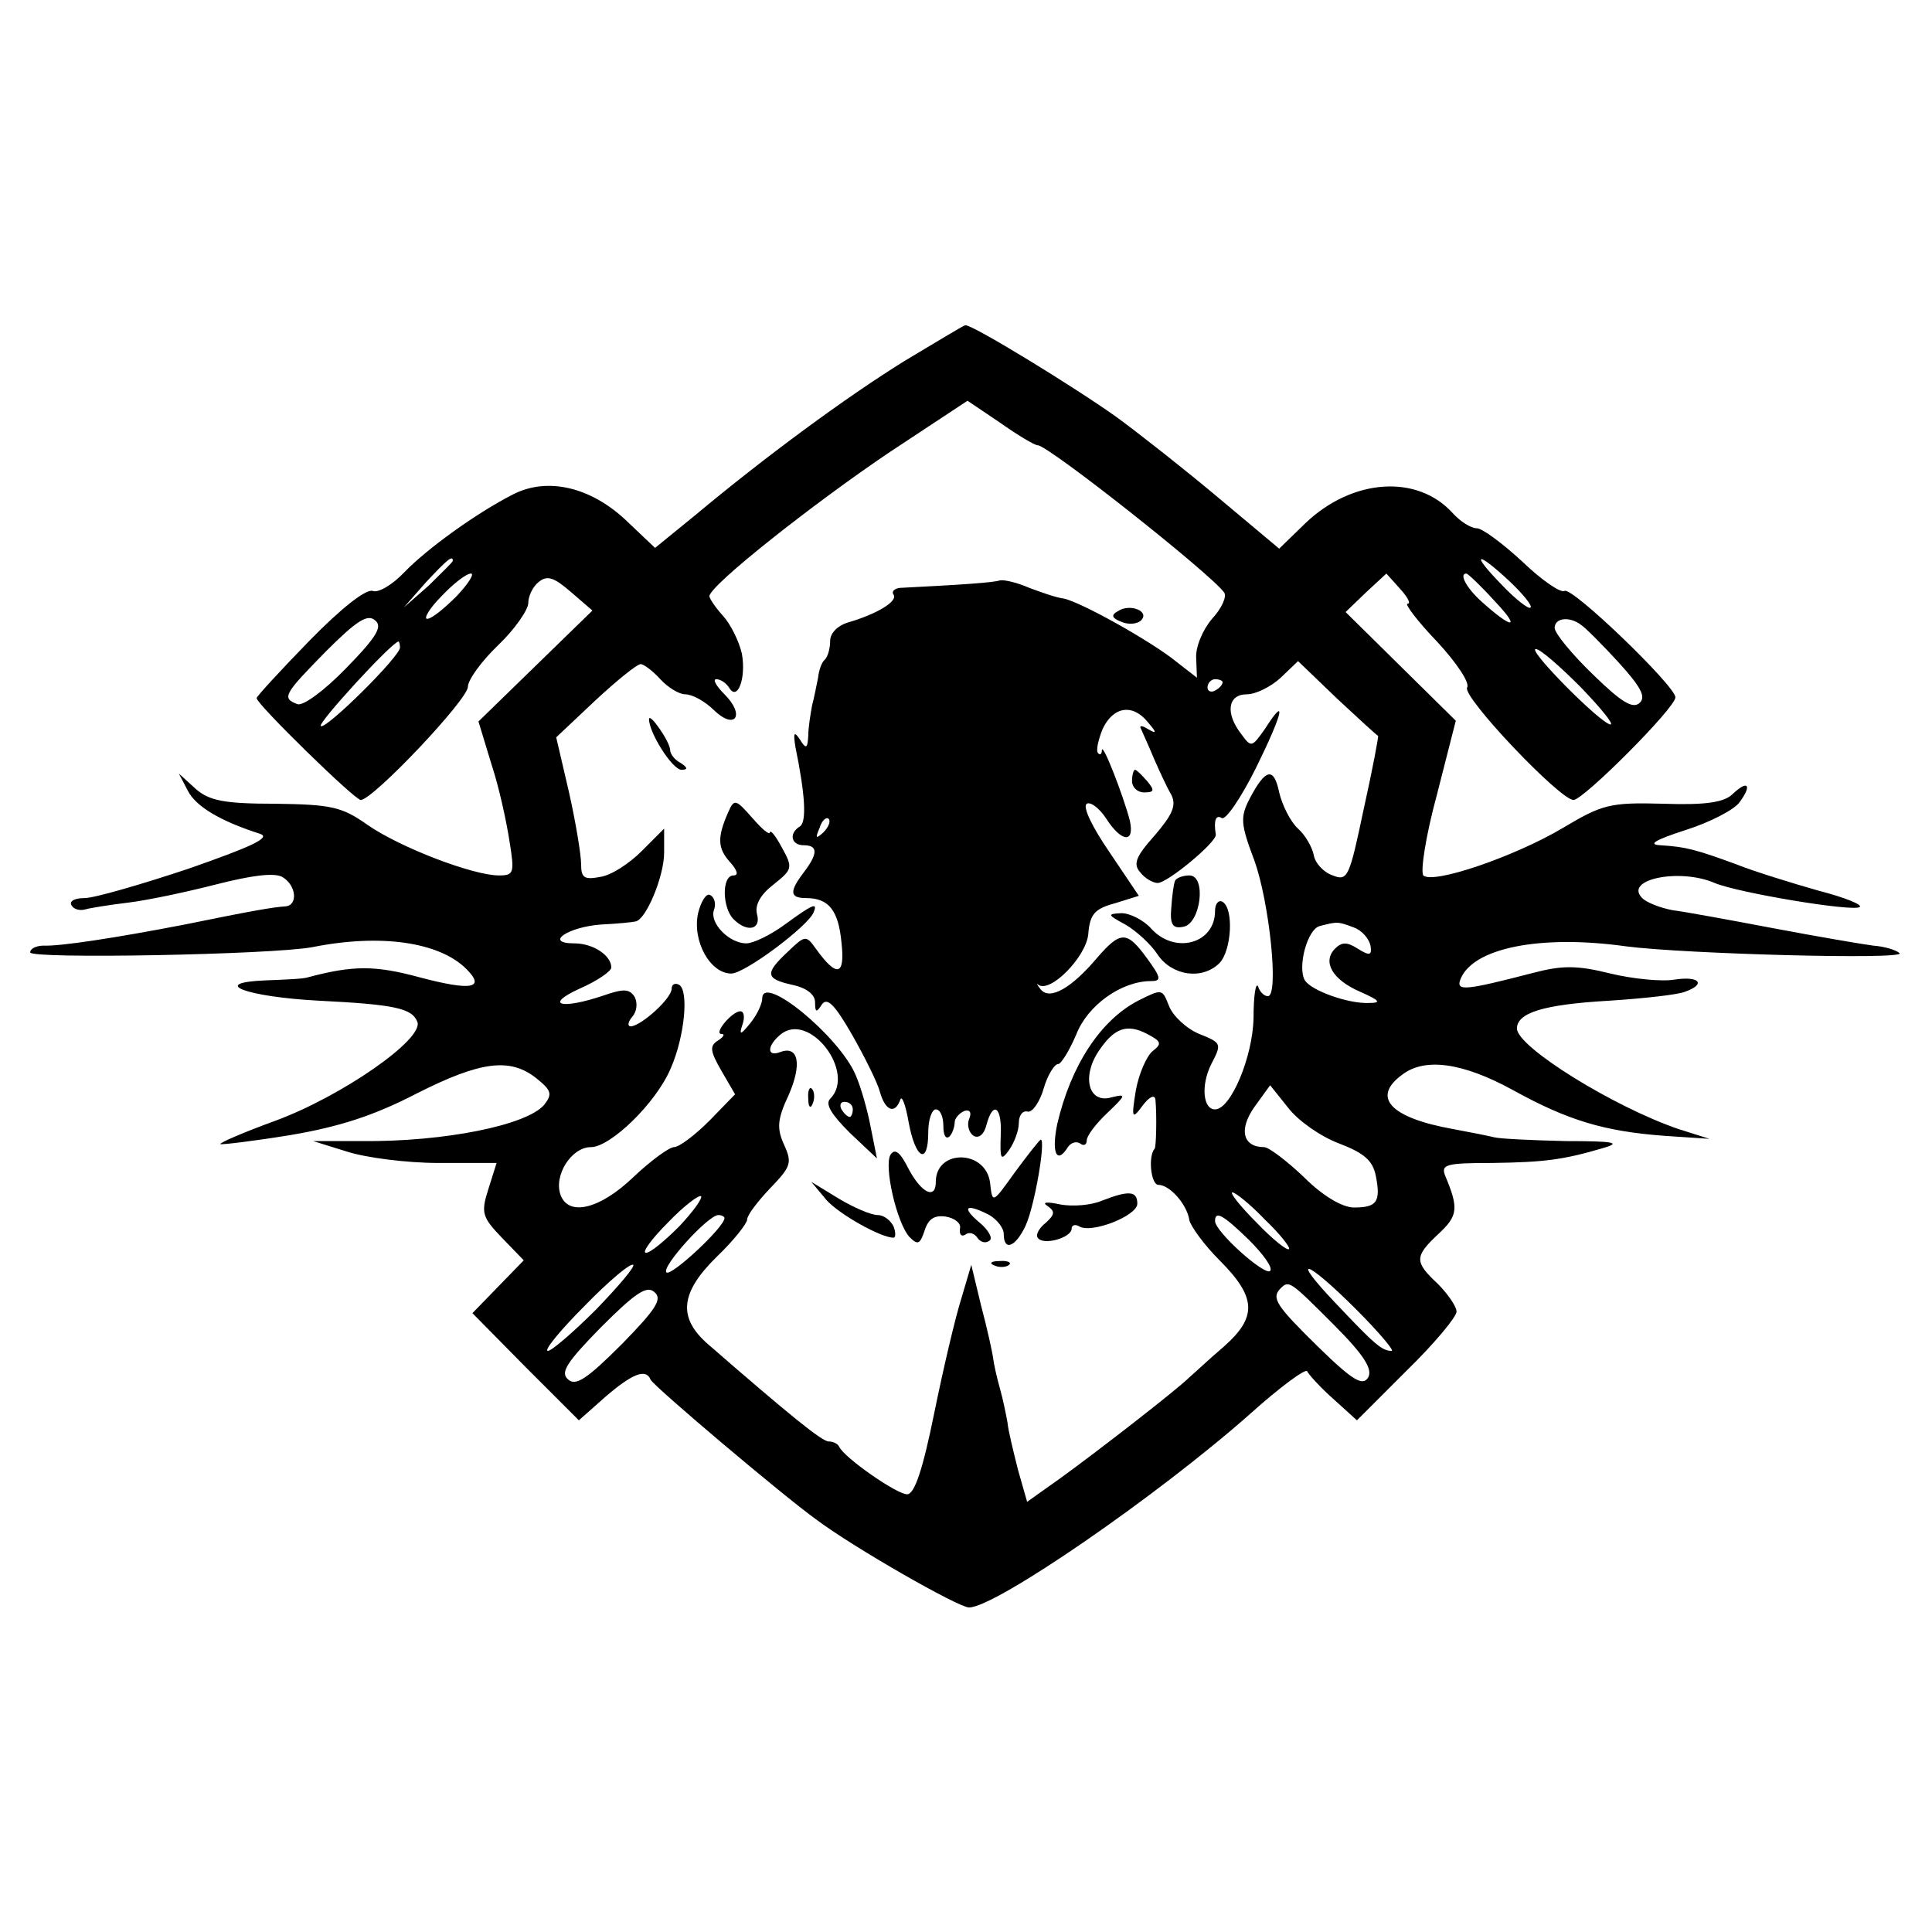 <?xml version="1.0" standalone="no"?>
<!DOCTYPE svg PUBLIC "-//W3C//DTD SVG 20010904//EN"
 "http://www.w3.org/TR/2001/REC-SVG-20010904/DTD/svg10.dtd">
<svg version="1.0" xmlns="http://www.w3.org/2000/svg"
 width="256pt" height="256pt" viewBox="0 0 256 256"
 preserveAspectRatio="xMidYMid meet">
<g transform="translate(0,256) scale(0.1,-0.1)"
fill="#000000" stroke="none">
<path d="M1199 2082 c-79 -49 -186 -128 -277 -204 l-54 -44 -39 37 c-47 44
-104 57 -149 34 -49 -25 -114 -72 -144 -103 -16 -17 -35 -28 -42 -25 -9 3 -42
-23 -84 -66 -39 -40 -70 -74 -70 -76 0 -8 130 -135 138 -135 16 0 142 133 142
150 0 9 18 34 40 55 22 21 40 47 40 56 0 9 6 22 14 28 11 9 20 6 42 -13 l29
-25 -75 -73 -76 -74 17 -56 c10 -30 20 -76 24 -102 7 -43 6 -46 -14 -46 -34 0
-131 37 -174 67 -34 24 -48 27 -122 28 -68 0 -88 4 -106 20 l-22 20 12 -23
c11 -21 43 -40 96 -57 14 -5 -12 -17 -95 -46 -63 -21 -125 -39 -138 -39 -13 0
-21 -4 -17 -10 3 -5 11 -7 18 -5 7 2 32 6 57 9 25 3 77 14 116 24 47 12 77 16
88 10 19 -11 21 -38 4 -39 -16 -1 -45 -6 -133 -24 -93 -18 -166 -29 -187 -28
-10 0 -18 -4 -18 -9 0 -9 321 -3 374 7 90 18 168 7 204 -29 26 -26 6 -29 -62
-11 -59 16 -88 16 -148 0 -5 -2 -29 -3 -55 -4 -78 -3 -26 -22 70 -27 100 -5
123 -10 130 -28 9 -23 -101 -99 -188 -131 -41 -15 -74 -29 -73 -31 2 -1 44 4
93 12 65 11 111 26 167 55 85 43 124 48 159 20 20 -16 21 -21 10 -35 -23 -27
-132 -49 -241 -48 l-65 0 45 -14 c25 -8 79 -15 121 -15 l77 0 -11 -35 c-10
-31 -8 -37 18 -64 l29 -30 -34 -35 -34 -35 70 -71 71 -71 35 31 c36 31 54 38
60 23 3 -8 177 -155 219 -185 49 -37 189 -117 203 -117 35 0 250 148 373 257
39 35 73 60 75 56 2 -4 17 -21 34 -36 l32 -29 66 66 c36 35 66 71 66 78 0 7
-12 24 -25 37 -31 29 -31 36 1 66 26 24 27 34 9 77 -6 15 1 17 62 17 69 1 94
4 148 20 24 7 13 9 -50 9 -44 1 -87 3 -95 5 -8 2 -33 7 -55 11 -83 15 -108 42
-67 72 30 23 80 16 146 -20 74 -41 122 -55 201 -61 l60 -4 -41 13 c-85 29
-213 108 -214 133 0 21 35 32 122 37 46 3 92 8 101 12 28 10 19 21 -14 16 -17
-3 -56 1 -85 8 -44 11 -64 11 -102 1 -89 -23 -103 -25 -97 -9 16 42 106 60
220 44 77 -10 370 -18 362 -9 -4 4 -20 9 -35 10 -15 2 -74 12 -132 23 -58 11
-118 22 -134 24 -16 3 -34 10 -40 16 -25 25 50 40 96 20 31 -13 181 -38 192
-32 5 3 -20 13 -55 22 -35 10 -84 25 -109 35 -52 19 -66 23 -100 25 -17 1 -7
7 33 20 32 10 65 27 72 37 17 23 11 30 -9 11 -11 -11 -35 -15 -92 -13 -71 2
-81 -1 -133 -32 -64 -38 -172 -75 -185 -63 -4 5 3 52 18 107 l25 98 -73 72
-73 72 27 26 27 25 18 -20 c10 -11 15 -20 10 -20 -4 0 13 -23 39 -50 26 -28
44 -55 40 -61 -7 -12 123 -149 141 -149 13 0 135 122 135 136 0 15 -137 147
-147 141 -5 -3 -30 14 -56 39 -26 24 -53 44 -60 44 -8 0 -22 9 -32 20 -47 52
-133 46 -195 -13 l-35 -34 -80 67 c-44 37 -105 85 -135 107 -56 40 -193 124
-201 122 -2 0 -38 -22 -80 -47z m176 -112 c14 0 229 -170 247 -195 4 -5 -3
-21 -16 -35 -12 -14 -22 -37 -21 -52 l1 -26 -27 21 c-33 27 -128 80 -150 84
-9 1 -29 8 -45 14 -16 7 -33 11 -39 10 -8 -3 -54 -6 -133 -10 -7 -1 -11 -5 -8
-9 6 -9 -23 -26 -61 -37 -13 -4 -23 -14 -23 -24 0 -10 -3 -21 -7 -25 -4 -3 -8
-14 -9 -24 -2 -9 -5 -26 -8 -37 -2 -11 -5 -29 -5 -40 -1 -17 -3 -18 -11 -5 -8
12 -9 9 -6 -10 13 -63 15 -99 6 -105 -15 -9 -12 -25 5 -25 19 0 19 -11 0 -36
-19 -25 -19 -34 3 -34 30 0 43 -16 47 -59 5 -44 -6 -47 -34 -8 -13 18 -14 18
-37 -4 -31 -29 -30 -36 6 -44 19 -4 30 -13 30 -23 0 -14 2 -14 9 -3 7 10 17 0
40 -40 17 -30 34 -64 37 -76 7 -25 20 -30 27 -10 2 6 7 -7 11 -30 9 -49 26
-58 26 -13 0 17 5 30 10 30 6 0 10 -10 10 -22 0 -12 3 -18 8 -14 4 4 7 13 7
19 0 5 6 12 13 15 7 2 10 -2 6 -11 -3 -8 0 -18 6 -22 7 -4 14 2 17 14 9 34 21
24 19 -14 -1 -31 0 -34 11 -19 7 10 13 26 13 36 0 10 5 17 12 15 6 -1 16 13
21 31 5 17 14 32 19 32 4 0 15 18 24 39 15 39 60 71 99 71 14 0 14 4 -5 30
-27 37 -35 37 -67 0 -33 -39 -62 -56 -74 -41 -5 6 -6 9 -3 6 16 -11 63 37 66
67 2 27 9 34 35 41 l32 10 -39 58 c-22 32 -36 60 -30 64 5 3 17 -6 26 -20 20
-31 38 -33 31 -2 -8 31 -36 104 -37 93 0 -5 -2 -7 -5 -4 -3 3 0 17 6 32 14 30
40 34 60 9 12 -14 12 -16 0 -9 -8 5 -12 5 -9 0 2 -5 10 -22 17 -39 7 -16 17
-38 23 -48 7 -14 2 -26 -22 -54 -25 -28 -29 -38 -19 -49 6 -8 17 -14 23 -14
13 0 78 54 77 64 -3 19 0 27 8 22 5 -3 25 26 45 66 36 73 42 99 12 52 -17 -24
-18 -25 -31 -7 -22 28 -18 53 7 53 12 0 32 10 45 22 l23 22 52 -50 c29 -27 53
-49 54 -49 1 0 -7 -43 -19 -97 -19 -90 -21 -96 -41 -88 -12 4 -23 16 -25 26
-2 11 -11 27 -21 36 -10 9 -21 31 -25 48 -7 34 -18 32 -39 -8 -13 -25 -12 -34
6 -82 20 -55 33 -180 18 -180 -5 0 -11 6 -13 13 -3 6 -6 -12 -6 -42 -1 -51
-30 -121 -51 -121 -16 0 -19 32 -5 60 14 27 14 28 -16 40 -17 7 -35 24 -40 37
-9 23 -9 23 -41 7 -50 -26 -89 -86 -107 -163 -8 -38 -1 -55 14 -31 4 6 11 8
16 5 5 -4 9 -2 9 4 0 6 12 22 28 37 24 23 25 25 5 20 -30 -9 -40 26 -18 60 21
32 38 38 65 24 19 -10 20 -13 7 -23 -8 -7 -18 -30 -22 -52 -6 -37 -5 -39 9
-20 9 12 16 15 17 8 2 -21 1 -63 -1 -65 -9 -10 -5 -48 5 -48 15 0 38 -26 41
-47 2 -8 19 -32 40 -53 49 -49 50 -75 6 -114 -20 -17 -40 -36 -46 -41 -16 -16
-119 -96 -170 -133 l-45 -32 -12 42 c-6 24 -13 52 -14 63 -2 11 -6 31 -10 45
-4 14 -8 32 -9 40 -1 8 -8 40 -16 70 l-13 54 -13 -44 c-8 -25 -24 -93 -36
-152 -15 -74 -26 -108 -36 -108 -14 0 -84 49 -90 63 -2 4 -8 7 -14 7 -9 0 -53
36 -160 129 -40 35 -37 68 12 116 22 21 40 44 40 49 0 6 14 24 30 41 28 29 30
34 19 58 -10 22 -9 34 6 66 18 41 13 66 -11 57 -18 -7 -18 8 0 23 38 32 101
-50 66 -85 -7 -7 2 -21 26 -45 l36 -34 -8 40 c-4 22 -13 54 -20 70 -21 51
-124 136 -124 102 0 -7 -7 -22 -16 -33 -13 -16 -15 -16 -10 -1 3 9 2 17 -3 17
-11 0 -36 -30 -25 -30 5 0 3 -4 -5 -9 -11 -7 -10 -14 5 -40 l18 -31 -34 -35
c-19 -19 -40 -35 -47 -35 -6 0 -31 -18 -54 -40 -44 -42 -85 -52 -96 -24 -10
26 14 64 40 64 26 0 87 59 106 105 18 41 24 102 11 110 -5 3 -10 1 -10 -5 0
-13 -40 -49 -54 -50 -5 0 -4 6 2 13 6 7 7 18 3 26 -7 11 -15 11 -41 2 -56 -19
-80 -13 -32 9 23 10 42 23 42 28 0 16 -24 32 -49 32 -41 0 -8 22 36 25 21 1
41 3 45 4 14 2 38 60 38 91 l0 32 -30 -30 c-16 -16 -40 -32 -55 -34 -21 -4
-25 -1 -25 17 0 12 -7 55 -16 95 l-17 73 52 49 c28 26 55 48 60 48 4 0 16 -9
26 -20 10 -11 25 -20 33 -20 9 0 26 -9 38 -21 28 -27 42 -7 14 21 -11 11 -16
20 -11 20 6 0 13 -5 17 -11 11 -19 23 12 17 45 -4 17 -15 39 -25 50 -10 11
-18 23 -18 26 0 14 138 123 239 191 l103 68 43 -29 c24 -17 46 -30 50 -30z
m-775 -153 c0 -2 -15 -16 -32 -33 l-33 -29 29 33 c28 30 36 37 36 29z m1400
-27 c18 -17 31 -33 28 -35 -2 -3 -20 11 -38 30 -42 43 -34 46 10 5z m-1395
-20 c-16 -16 -33 -30 -39 -30 -5 0 3 14 19 30 16 17 33 30 39 30 5 0 -3 -13
-19 -30z m1376 -7 c35 -37 23 -37 -18 0 -20 18 -30 37 -20 37 2 0 19 -16 38
-37z m-1522 -88 c-30 -31 -58 -51 -65 -48 -21 8 -18 13 38 70 40 40 55 50 65
41 10 -8 3 -21 -38 -63z m1636 57 c6 -4 28 -26 50 -50 29 -32 36 -45 28 -53
-9 -9 -24 0 -62 37 -28 27 -51 55 -51 62 0 13 19 16 35 4z m-1565 -30 c0 -12
-99 -110 -105 -104 -4 4 93 110 103 112 1 0 2 -4 2 -8z m1564 -52 c27 -28 45
-50 40 -50 -13 1 -111 100 -99 100 6 0 32 -23 59 -50z m-474 6 c0 -3 -4 -8
-10 -11 -5 -3 -10 -1 -10 4 0 6 5 11 10 11 6 0 10 -2 10 -4z m-529 -199 c-10
-9 -11 -8 -5 6 3 10 9 15 12 12 3 -3 0 -11 -7 -18z m703 -126 c11 -4 20 -15
22 -24 2 -13 -1 -14 -17 -4 -14 9 -21 9 -30 0 -17 -17 -4 -41 33 -57 27 -12
29 -15 11 -15 -26 -1 -75 16 -84 30 -10 17 3 68 20 72 23 6 24 6 45 -2z m-20
-286 c34 -13 45 -23 49 -43 7 -35 1 -42 -29 -42 -15 0 -41 15 -66 40 -23 22
-47 40 -53 40 -28 0 -34 23 -13 53 l21 29 24 -30 c13 -17 43 -38 67 -47z
m-644 45 c0 -5 -2 -10 -4 -10 -3 0 -8 5 -11 10 -3 6 -1 10 4 10 6 0 11 -4 11
-10z m-230 -155 c-19 -19 -38 -35 -44 -35 -6 0 7 18 29 40 21 22 41 37 44 35
2 -3 -11 -21 -29 -40z m776 9 c20 -19 34 -37 32 -39 -2 -3 -22 13 -43 35 -22
22 -36 40 -32 40 4 0 24 -16 43 -36z m-716 2 c0 -12 -71 -78 -77 -72 -7 7 55
76 69 76 4 0 8 -2 8 -4z m695 -29 c19 -19 32 -37 28 -41 -7 -7 -73 52 -73 66
0 14 10 9 45 -25z m-865 -92 c-30 -30 -59 -55 -64 -55 -6 0 16 27 49 60 32 33
61 57 64 54 3 -2 -20 -29 -49 -59z m1007 0 c30 -30 51 -55 47 -55 -13 0 -23 9
-74 63 -62 65 -40 59 27 -8z m-973 -46 c-46 -46 -61 -56 -71 -47 -11 9 -3 22
43 69 46 46 61 56 71 47 11 -9 3 -22 -43 -69z m943 26 c40 -40 52 -59 46 -70
-7 -12 -20 -5 -66 40 -56 55 -63 65 -50 78 11 11 13 9 70 -48z"/>
<path d="M1481 1750 c-9 -5 -8 -9 5 -14 9 -4 21 -3 26 2 12 12 -15 23 -31 12z"/>
<path d="M860 1607 c0 -18 31 -67 43 -67 9 0 8 3 -1 9 -8 4 -14 12 -14 17 0
11 -28 51 -28 41z"/>
<path d="M1500 1525 c0 -8 7 -15 16 -15 14 0 14 3 4 15 -7 8 -14 15 -16 15 -2
0 -4 -7 -4 -15z"/>
<path d="M965 1484 c-15 -34 -14 -48 2 -66 10 -11 12 -18 5 -18 -16 0 -15 -43
0 -58 18 -18 37 -14 31 7 -3 12 5 26 22 39 25 20 26 22 11 49 -8 15 -15 24
-16 20 0 -4 -10 4 -23 19 -22 25 -24 26 -32 8z"/>
<path d="M1557 1393 c-2 -5 -4 -21 -5 -36 -2 -22 2 -28 16 -25 23 4 31 68 8
68 -8 0 -17 -3 -19 -7z"/>
<path d="M925 1350 c-8 -37 16 -80 44 -80 18 0 102 63 109 81 6 14 -1 11 -38
-16 -19 -14 -42 -25 -51 -25 -23 0 -49 27 -43 44 3 8 1 17 -5 20 -5 3 -12 -8
-16 -24z"/>
<path d="M1610 1353 c0 -44 -54 -58 -85 -23 -10 11 -28 20 -39 20 -19 -1 -19
-2 5 -15 14 -8 34 -26 43 -40 19 -28 59 -34 82 -11 16 17 19 72 4 81 -5 3 -10
-2 -10 -12z"/>
<path d="M1071 1104 c0 -11 3 -14 6 -6 3 7 2 16 -1 19 -3 4 -6 -2 -5 -13z"/>
<path d="M1345 1007 c-30 -42 -30 -42 -33 -15 -5 45 -72 46 -72 2 0 -24 -19
-15 -36 17 -11 22 -18 28 -24 19 -9 -15 8 -90 25 -109 11 -11 14 -10 20 8 5
16 13 21 28 19 12 -2 21 -9 19 -16 -1 -8 2 -11 7 -8 5 4 12 2 16 -4 4 -6 11
-8 16 -4 5 3 -1 14 -13 24 -25 21 -18 26 13 10 10 -6 19 -17 19 -25 0 -24 16
-17 29 11 12 26 27 114 20 114 -2 -1 -17 -20 -34 -43z"/>
<path d="M1095 970 c17 -19 72 -50 89 -50 3 0 3 7 0 15 -4 8 -13 15 -21 15 -9
0 -32 10 -52 22 l-36 22 20 -24z"/>
<path d="M1460 969 c-14 -6 -38 -8 -55 -5 -18 4 -25 3 -17 -2 10 -7 10 -11 -2
-22 -9 -7 -14 -16 -11 -20 7 -11 45 0 45 12 0 5 5 6 10 3 16 -10 77 14 77 30
0 17 -11 18 -47 4z"/>
<path d="M1318 883 c7 -3 16 -2 19 1 4 3 -2 6 -13 5 -11 0 -14 -3 -6 -6z"/>
</g>
</svg>
